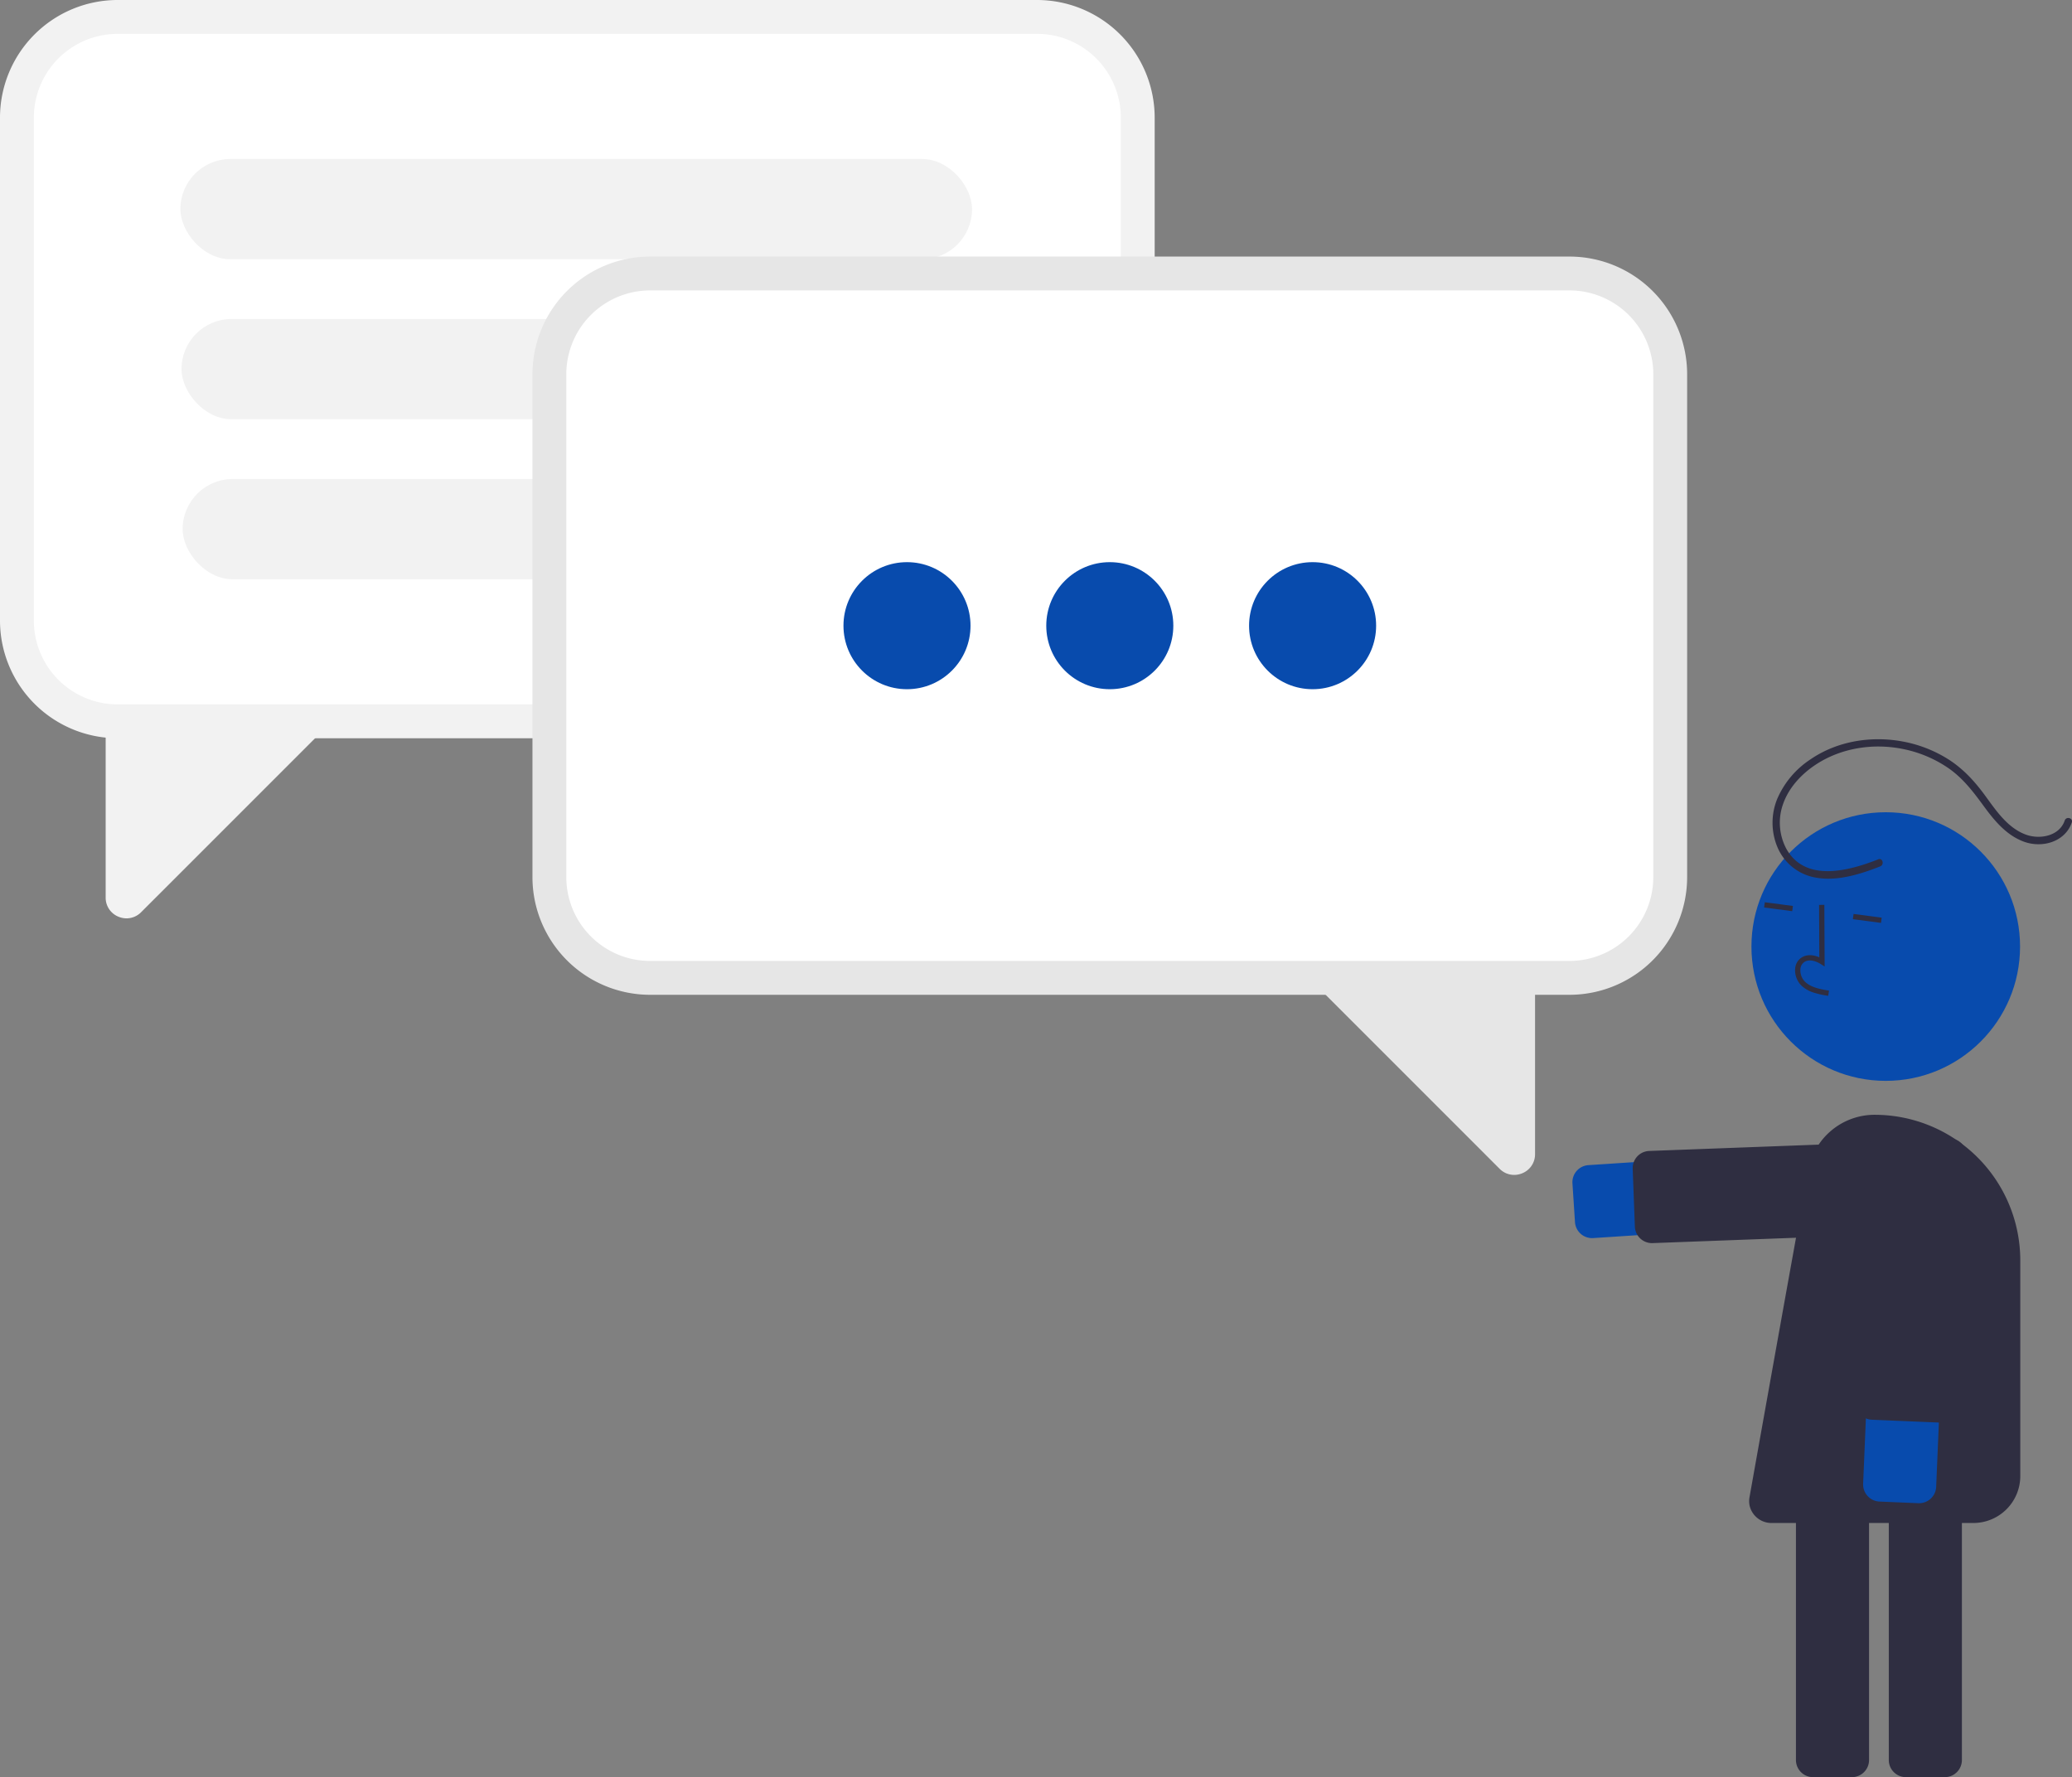 <svg xmlns="http://www.w3.org/2000/svg" data-name="Layer 1" width="847.997" height="727.305"><rect width="100%" height="100%" fill="#808080" stroke="none"/><path d="M651.568 506.704a7.006 7.006 0 0 1-6.98-6.548l-1.04-15.874a7.006 7.006 0 0 1 6.533-7.448l124.364-8.145a14.96 14.96 0 1 1 1.955 29.856l-124.363 8.144q-.235.015-.469.015z" fill="#084bad"/><path d="M676.09 508.75a7.015 7.015 0 0 1-6.997-6.744l-.886-23.71a7.005 7.005 0 0 1 6.74-7.261l102.267-3.822a7.006 7.006 0 0 1 7.262 6.739l.886 23.71a7.005 7.005 0 0 1-6.74 7.261l-102.266 3.822a6.38 6.38 0 0 1-.265.006zM795.932 727.305h-15.908a7.014 7.014 0 0 1-7.006-7.005V587.716a7.014 7.014 0 0 1 7.006-7.005h15.908a7.014 7.014 0 0 1 7.005 7.005V720.3a7.014 7.014 0 0 1-7.005 7.005zM757.932 727.305h-15.908a7.014 7.014 0 0 1-7.006-7.005V587.716a7.014 7.014 0 0 1 7.006-7.005h15.908a7.014 7.014 0 0 1 7.005 7.005V720.3a7.014 7.014 0 0 1-7.005 7.005z" fill="#2f2e41"/><circle cx="771.771" cy="387.379" r="54.967" fill="#084bad"/><path d="M742.018 406.146a13.036 13.036 0 0 1-4.76-2.794 8.766 8.766 0 0 1-2.563-6.94 5.897 5.897 0 0 1 2.621-4.539c1.966-1.26 4.595-1.264 7.272-.085l-.101-21.458 2.155-.01.12 25.226-1.662-1.044c-1.926-1.21-4.676-2.061-6.62-.814a3.787 3.787 0 0 0-1.64 2.93 6.624 6.624 0 0 0 1.906 5.175c2.38 2.273 5.853 2.984 9.813 3.62l-.342 2.128a35.528 35.528 0 0 1-6.2-1.395zM721.986 371.385l.282-2.137 11.51 1.52-.282 2.137zM758.313 376.18l.282-2.137 11.51 1.52-.282 2.136zM807.614 623.289h-82.635a9.177 9.177 0 0 1-8.895-6.962 8.998 8.998 0 0 1-.12-3.32s16.141-90.643 24.126-134.176a27.575 27.575 0 0 1 27.128-22.6 59.612 59.612 0 0 1 59.612 59.612v88.23a19.216 19.216 0 0 1-19.216 19.216z" fill="#2f2e41"/><path d="M791.679 611.312a7.017 7.017 0 0 1-6.565 3.875l-15.894-.67a7.005 7.005 0 0 1-6.704-7.294l5.245-124.519a14.96 14.96 0 1 1 29.892 1.26l-5.245 124.518a6.967 6.967 0 0 1-.73 2.83z" fill="#084bad"/><path d="M799.814 578.296a7.016 7.016 0 0 1-6.565 3.875l-27.147-1.144a7.014 7.014 0 0 1-6.705-7.294l4.308-102.248a7.005 7.005 0 0 1 7.294-6.705l27.147 1.144a7.005 7.005 0 0 1 6.704 7.294l-4.307 102.248a6.975 6.975 0 0 1-.729 2.83zM768.716 351.675c-11.856 4.675-29.772 9.645-37.589-4.236a22.686 22.686 0 0 1-1.286-18.638c2.36-6.549 7.383-11.944 13.106-15.757 10.72-7.142 24.285-9.086 36.77-6.326a50.165 50.165 0 0 1 17.548 7.541c6.04 4.14 10.291 9.73 14.566 15.578 4.37 5.98 9.317 12.011 16.498 14.63 5.871 2.143 13.233 1.05 17.387-3.935a12.177 12.177 0 0 0 2.194-3.935c.623-1.832-2.273-2.618-2.893-.797-2.183 6.414-10.217 7.851-15.89 5.775-7.49-2.741-12.22-9.862-16.711-16.01-4.294-5.877-9.042-11.051-15.243-14.95a52.93 52.93 0 0 0-18.205-7.107c-12.999-2.473-26.998-.282-38.014 7.27a36.719 36.719 0 0 0-13.668 16.336 25.894 25.894 0 0 0 .178 19.644 20.849 20.849 0 0 0 15.098 12.303c7.263 1.472 14.81-.221 21.704-2.555a113.67 113.67 0 0 0 5.248-1.938c1.775-.7 1.002-3.603-.798-2.893z" fill="#2f2e41"/><path d="M48.125 0h376.318a48.18 48.18 0 0 1 48.125 48.125v205.876a48.18 48.18 0 0 1-48.125 48.125H48.125A48.18 48.18 0 0 1 0 254.001V48.125A48.18 48.18 0 0 1 48.125 0z" fill="#f2f2f2"/><path d="M48.125 13.854h376.318a34.31 34.31 0 0 1 34.271 34.271v205.876a34.31 34.31 0 0 1-34.27 34.27H48.123a34.31 34.31 0 0 1-34.27-34.27V48.125a34.31 34.31 0 0 1 34.27-34.27z" fill="#fff"/><path d="M51.797 375.837a8.63 8.63 0 0 1-3.307-.67 8.368 8.368 0 0 1-5.247-7.852v-71.17l94.882-3.192-80.372 80.372a8.383 8.383 0 0 1-5.956 2.512z" fill="#f2f2f2"/><rect x="73.826" y="65.063" width="324" height="41.028" rx="20.514" fill="#f2f2f2"/><rect x="74.284" y="130.549" width="324" height="41.028" rx="20.514" fill="#f2f2f2"/><rect x="74.743" y="196.035" width="324" height="41.028" rx="20.514" fill="#f2f2f2"/><path d="M642.36 105H266.042a48.18 48.18 0 0 0-48.125 48.125v205.876a48.18 48.18 0 0 0 48.125 48.125H642.36a48.18 48.18 0 0 0 48.125-48.125V153.125A48.18 48.18 0 0 0 642.36 105z" fill="#e6e6e6"/><path d="M642.36 118.854H266.043a34.31 34.31 0 0 0-34.271 34.271v205.876a34.31 34.31 0 0 0 34.27 34.27h376.32a34.31 34.31 0 0 0 34.27-34.27V153.125a34.31 34.31 0 0 0-34.27-34.27z" fill="#fff"/><path d="M613.732 478.325l-80.372-80.372 94.883 3.192v71.17a8.368 8.368 0 0 1-5.247 7.853 8.63 8.63 0 0 1-3.307.668 8.383 8.383 0 0 1-5.957-2.51z" fill="#e6e6e6"/><circle cx="371.201" cy="256.063" r="26" fill="#084bad"/><circle cx="454.201" cy="256.063" r="26" fill="#084bad"/><circle cx="537.201" cy="256.063" r="26" fill="#084bad"/></svg>